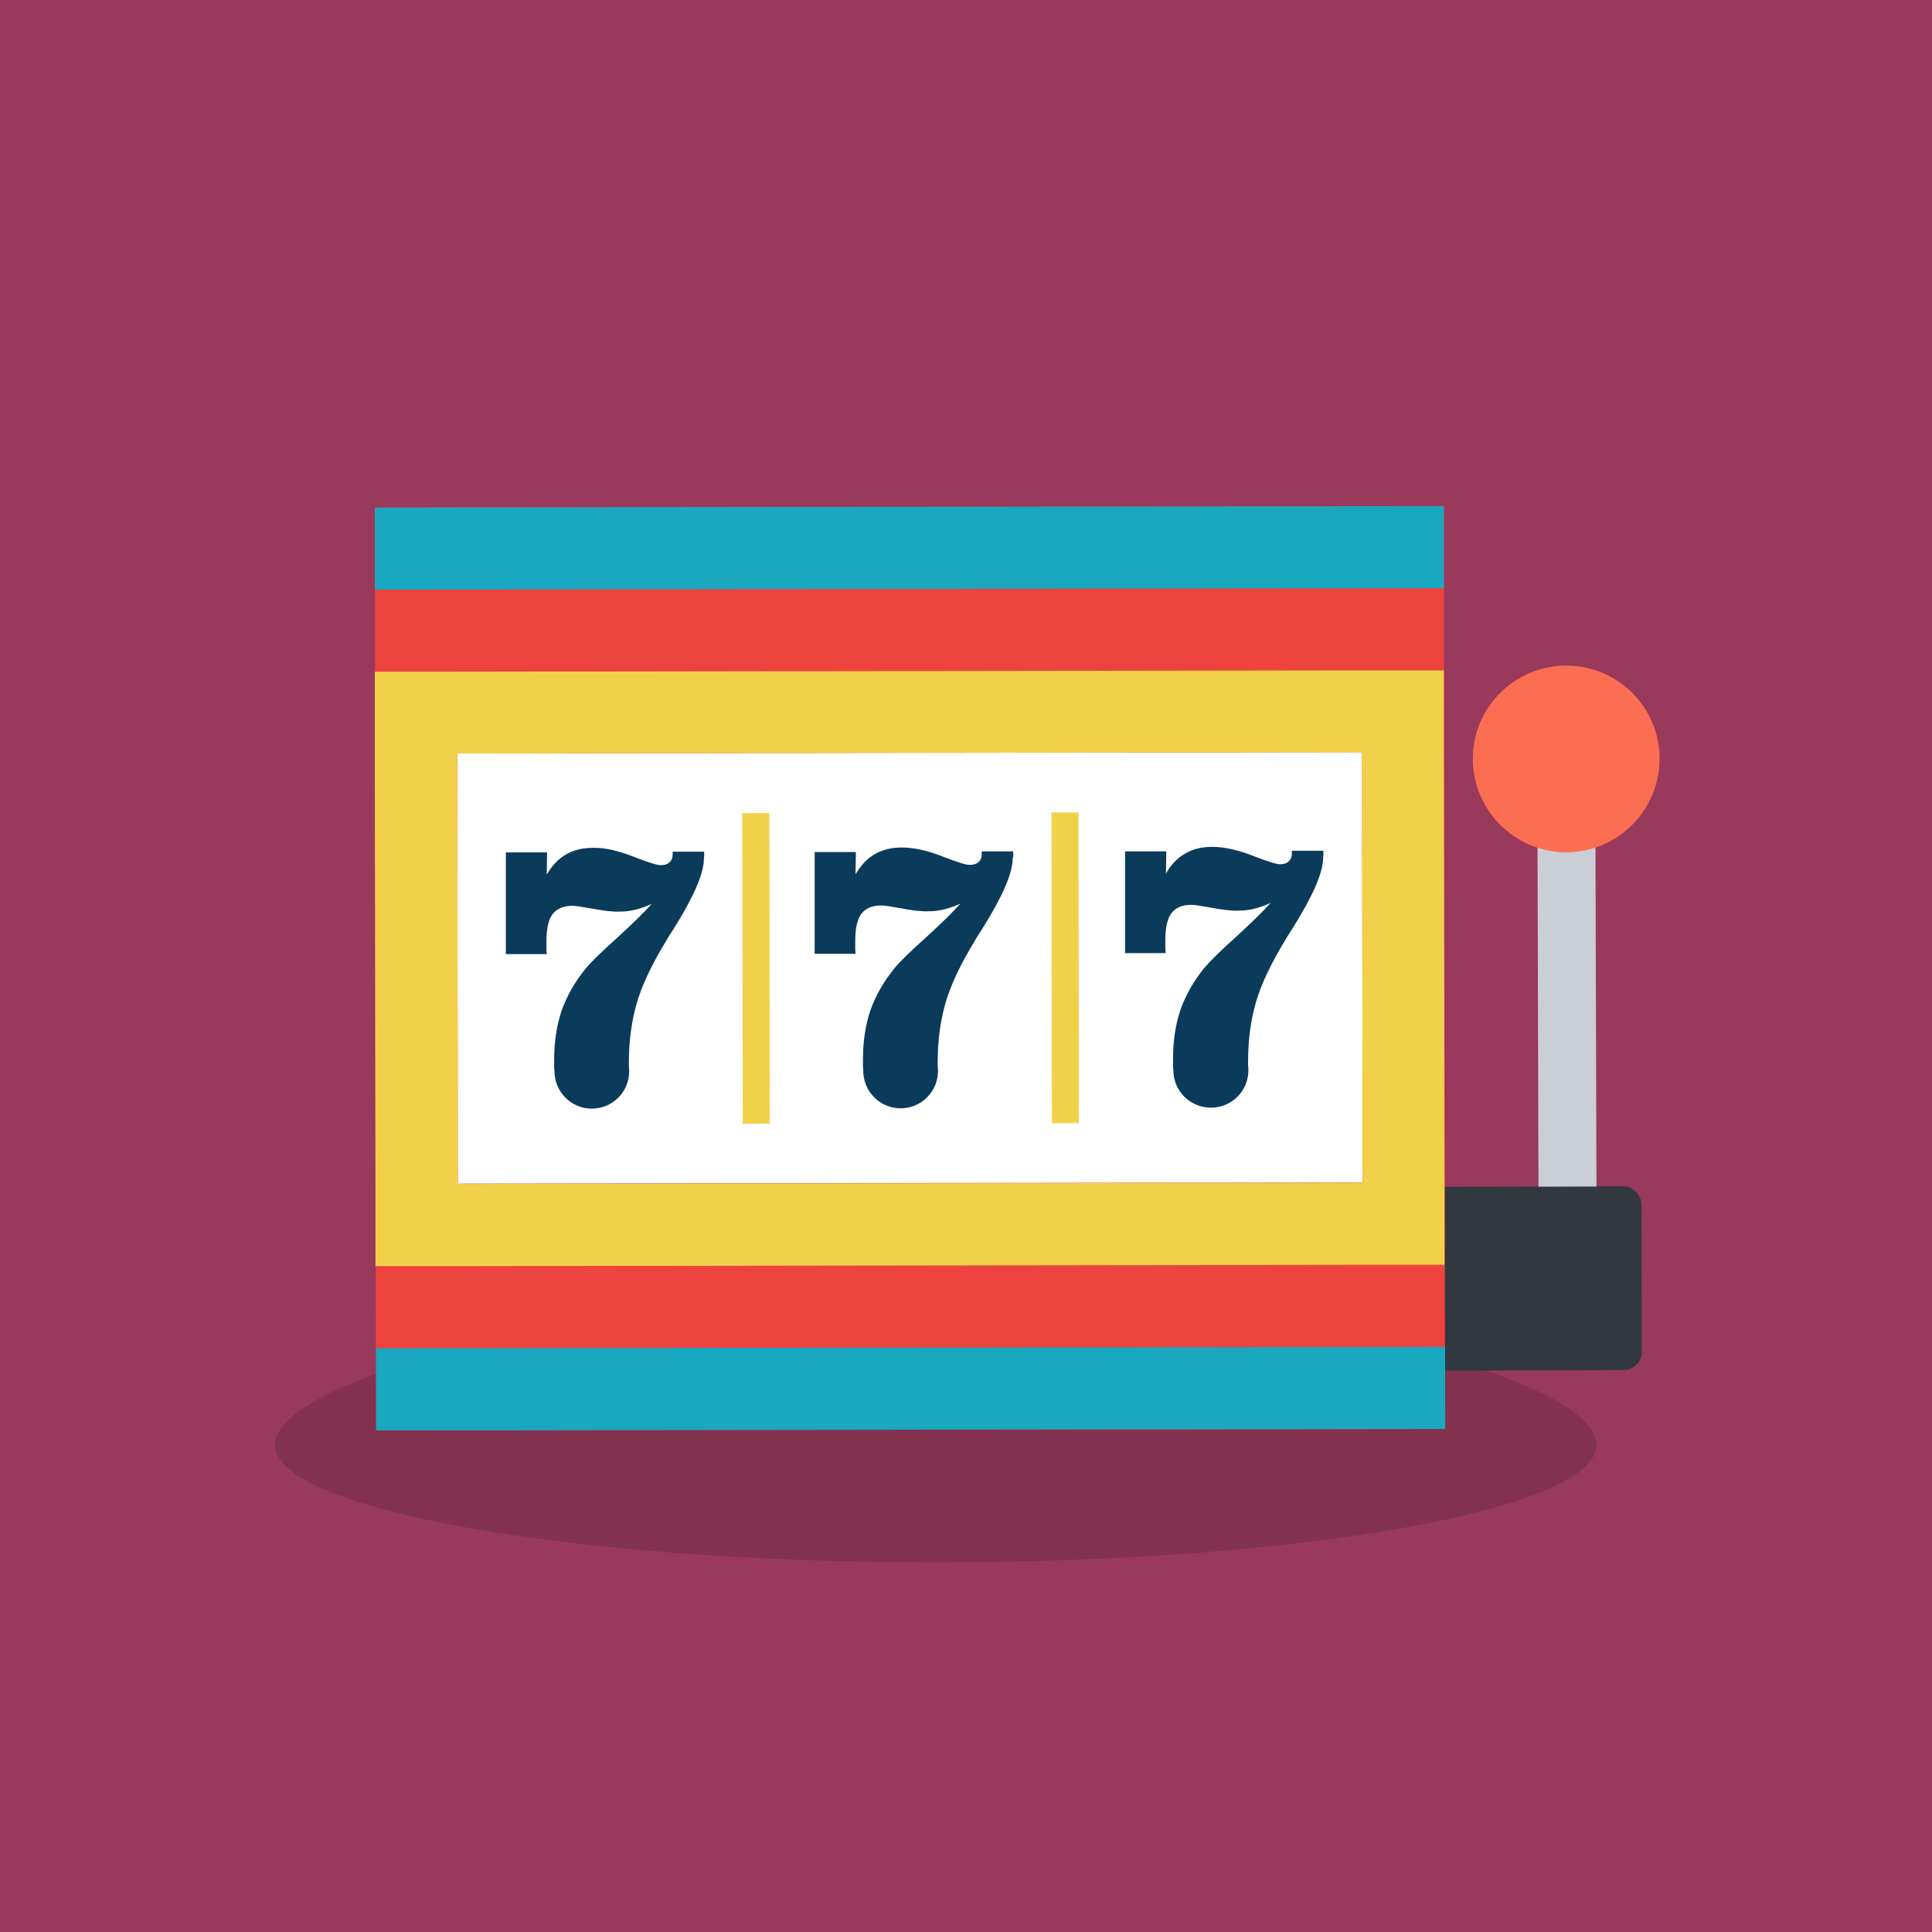 <?xml version="1.0" encoding="utf-8"?>
<svg xmlns="http://www.w3.org/2000/svg" xmlns:xlink="http://www.w3.org/1999/xlink" version="1.1" x="0px" y="0px" viewBox="0 0 60 60" style="enable-background:new 0 0 60 60;">
<style type="text/css">
	.st0{fill:#99395C;}
	.st1{opacity:0.149;enable-background:new    ;}
	.st2{enable-background:new    ;}
	.st3{fill:#32383F;}
	.st4{fill:#CACFD7;}
	.st5{fill:#FC6E51;}
	.st6{fill:#ED433F;}
	.st7{fill:#FFFFFF;}
	.st8{fill:#F2D14A;}
	.st9{fill:#0A3B5B;}
	.st10{fill:#19A8BF;}
</style>
<g id="Layer_2_copy_xA0_Image_1_">
	<rect y="0" class="st0" width="60" height="60"/>
</g>
<g id="Ellipse_1_1_" class="st1">
	<g id="Ellipse_1">
		<g>
			<path d="M29.06,40.31c-11.33,0-20.52,2.55-20.52,4.56c0,2.01,9.19,3.65,20.52,3.65c11.33,0,20.52-1.63,20.52-3.65     C49.58,42.86,40.4,40.31,29.06,40.31z"/>
		</g>
	</g>
</g>
<g id="Rounded_Rectangle_1_1_" class="st2">
	<g>
		<g>
			<path class="st3" d="M50.39,36.84l-5.79,0.02l0.02,5.71l5.79-0.02c0.32,0,0.59-0.26,0.58-0.59l-0.01-4.54     C50.97,37.1,50.71,36.84,50.39,36.84z"/>
			
				<rect x="47.76" y="23.57" transform="matrix(1 -2.844355e-03 2.844355e-03 1 -0.086 0.139)" class="st4" width="1.8" height="13.28"/>
			<path class="st5" d="M51.54,23.56c0,1.6-1.29,2.9-2.89,2.91c-1.6,0-2.9-1.29-2.91-2.89c-0.01-1.6,1.29-2.9,2.89-2.91     C50.24,20.67,51.54,21.96,51.54,23.56z"/>
		</g>
		<g>
			<g>
				
					<rect x="11.66" y="15.74" transform="matrix(1 -1.384122e-03 1.384122e-03 1 -0.042 0.039)" class="st6" width="33.2" height="28.66"/>
			</g>
			<g>
				<g>
					<g>
						<g>
							
								<rect x="14.21" y="23.38" transform="matrix(1 -1.382846e-03 1.382846e-03 1 -0.042 0.039)" class="st7" width="28.1" height="13.36"/>
						</g>
					</g>
					<g>
						<g>
							<path class="st8" d="M42.29,20.82l-28.1,0.04l-2.55,0l0,2.55l0.02,13.36l0,2.55l2.55,0l28.1-0.04l2.55,0l0-2.55l-0.02-13.36         l0-2.55L42.29,20.82z M42.32,36.73l-28.1,0.04L14.2,23.4l28.1-0.04L42.32,36.73z"/>
						</g>
					</g>
				</g>
				<g>
					<g>
						<path class="st9" d="M21.87,26.53c0-0.03,0-0.06-0.01-0.08l-0.97,0l0,0.08c0,0.11-0.03,0.19-0.1,0.25        c-0.06,0.06-0.16,0.09-0.27,0.09c-0.11,0-0.4-0.09-0.86-0.27c-0.46-0.18-0.88-0.28-1.25-0.27c-0.32,0-0.6,0.07-0.84,0.21        c-0.24,0.14-0.43,0.35-0.59,0.62l0.01-0.69l-1.28,0l0,3.16l1.27,0c0-0.04-0.01-0.09-0.01-0.15c0-0.06,0-0.14,0-0.24        c0-0.39,0.06-0.68,0.19-0.85c0.13-0.17,0.34-0.26,0.62-0.26c0.09,0,0.29,0.03,0.62,0.09c0.33,0.06,0.61,0.1,0.85,0.09        c0.16,0,0.33-0.02,0.49-0.06c0.16-0.04,0.33-0.1,0.5-0.18c-0.24,0.27-0.6,0.62-1.08,1.06c-0.48,0.43-0.81,0.75-0.98,0.96        c-0.34,0.42-0.58,0.85-0.74,1.3c-0.15,0.45-0.23,0.95-0.23,1.51c0,0.1,0,0.18,0,0.23c0,0.05,0,0.1,0.01,0.14        c0,0.64,0.52,1.16,1.16,1.16c0.64,0,1.16-0.52,1.16-1.16c0-0.05,0-0.1-0.01-0.15l0-0.11c0-0.67,0.08-1.28,0.24-1.84        c0.16-0.56,0.47-1.22,0.93-1.97c0.04-0.08,0.11-0.18,0.2-0.32c0.64-1.02,0.96-1.75,0.96-2.21        C21.87,26.6,21.87,26.56,21.87,26.53z"/>
					</g>
				</g>
				<g>
					<g>
						
							<rect x="23.06" y="25.25" transform="matrix(1 -1.484939e-03 1.484939e-03 1 -0.045 0.035)" class="st8" width="0.84" height="9.65"/>
					</g>
				</g>
				<g>
					<g>
						<path class="st9" d="M31.47,26.52c0-0.03-0.01-0.06-0.01-0.08l-0.97,0l0,0.08c0,0.11-0.03,0.19-0.1,0.25        c-0.06,0.06-0.16,0.09-0.28,0.09c-0.11,0-0.4-0.09-0.86-0.27c-0.46-0.18-0.88-0.27-1.25-0.27c-0.32,0-0.6,0.07-0.84,0.21        c-0.24,0.14-0.43,0.35-0.59,0.62l0.01-0.69l-1.28,0l0,3.16l1.27,0c0-0.04-0.01-0.09-0.01-0.15c0-0.06,0-0.14,0-0.24        c0-0.39,0.06-0.68,0.19-0.85c0.13-0.17,0.34-0.26,0.62-0.26c0.09,0,0.29,0.03,0.62,0.09c0.32,0.06,0.61,0.1,0.85,0.09        c0.16,0,0.33-0.02,0.49-0.06c0.16-0.04,0.33-0.1,0.5-0.18c-0.24,0.27-0.6,0.62-1.08,1.06c-0.48,0.43-0.81,0.75-0.98,0.96        c-0.34,0.42-0.58,0.85-0.74,1.3c-0.15,0.45-0.23,0.95-0.23,1.51c0,0.1,0,0.18,0,0.23c0,0.05,0.01,0.1,0.01,0.14        c0,0.64,0.52,1.16,1.16,1.16c0.64,0,1.16-0.52,1.16-1.16c0-0.05,0-0.1-0.01-0.15l0-0.11c0-0.67,0.08-1.28,0.24-1.84        c0.16-0.56,0.47-1.22,0.93-1.97c0.04-0.08,0.11-0.18,0.2-0.32c0.64-1.02,0.96-1.75,0.96-2.21        C31.47,26.59,31.47,26.55,31.47,26.52z"/>
					</g>
				</g>
				<g>
					<g>
						
							<rect x="32.66" y="25.23" transform="matrix(1 -1.207867e-03 1.207867e-03 1 -0.036 0.04)" class="st8" width="0.84" height="9.65"/>
					</g>
				</g>
				<g>
					<g>
						<path class="st9" d="M41.1,26.5c0-0.03,0-0.06-0.01-0.08l-0.97,0l0,0.08c0,0.11-0.03,0.19-0.1,0.25        c-0.06,0.06-0.15,0.09-0.27,0.09c-0.11,0-0.4-0.09-0.86-0.27c-0.46-0.18-0.88-0.27-1.25-0.27c-0.32,0-0.6,0.07-0.84,0.21        c-0.24,0.14-0.44,0.35-0.59,0.62l0.01-0.69l-1.28,0l0,3.16l1.26,0c0-0.04-0.01-0.09-0.01-0.15c0-0.06,0-0.14,0-0.24        c0-0.39,0.06-0.68,0.19-0.85c0.13-0.17,0.33-0.26,0.62-0.26c0.09,0,0.29,0.03,0.62,0.09c0.32,0.06,0.61,0.1,0.85,0.09        c0.16,0,0.33-0.02,0.49-0.06c0.16-0.04,0.33-0.1,0.5-0.18c-0.24,0.27-0.6,0.62-1.08,1.06c-0.48,0.43-0.8,0.75-0.98,0.96        c-0.34,0.42-0.58,0.85-0.74,1.3c-0.15,0.45-0.23,0.95-0.23,1.51c0,0.1,0,0.18,0,0.23c0,0.05,0,0.1,0.01,0.14        c0,0.64,0.52,1.16,1.17,1.16c0.64,0,1.16-0.52,1.16-1.16c0-0.05,0-0.1-0.01-0.15l0-0.11c0-0.67,0.08-1.28,0.24-1.84        c0.16-0.56,0.47-1.22,0.93-1.97c0.04-0.08,0.11-0.18,0.2-0.32c0.64-1.02,0.96-1.75,0.96-2.21C41.1,26.58,41.1,26.53,41.1,26.5        z"/>
					</g>
				</g>
			</g>
			<g>
				<g>
					
						<rect x="11.68" y="41.85" transform="matrix(1 -1.384122e-03 1.384122e-03 1 -0.06 0.039)" class="st10" width="33.2" height="2.55"/>
				</g>
			</g>
			<g>
				<g>
					
						<rect x="11.64" y="15.74" transform="matrix(1 -1.378412e-03 1.378412e-03 1 -0.023 0.039)" class="st10" width="33.2" height="2.55"/>
				</g>
			</g>
		</g>
	</g>
</g>
<g id="_x32_019">
</g>
</svg>